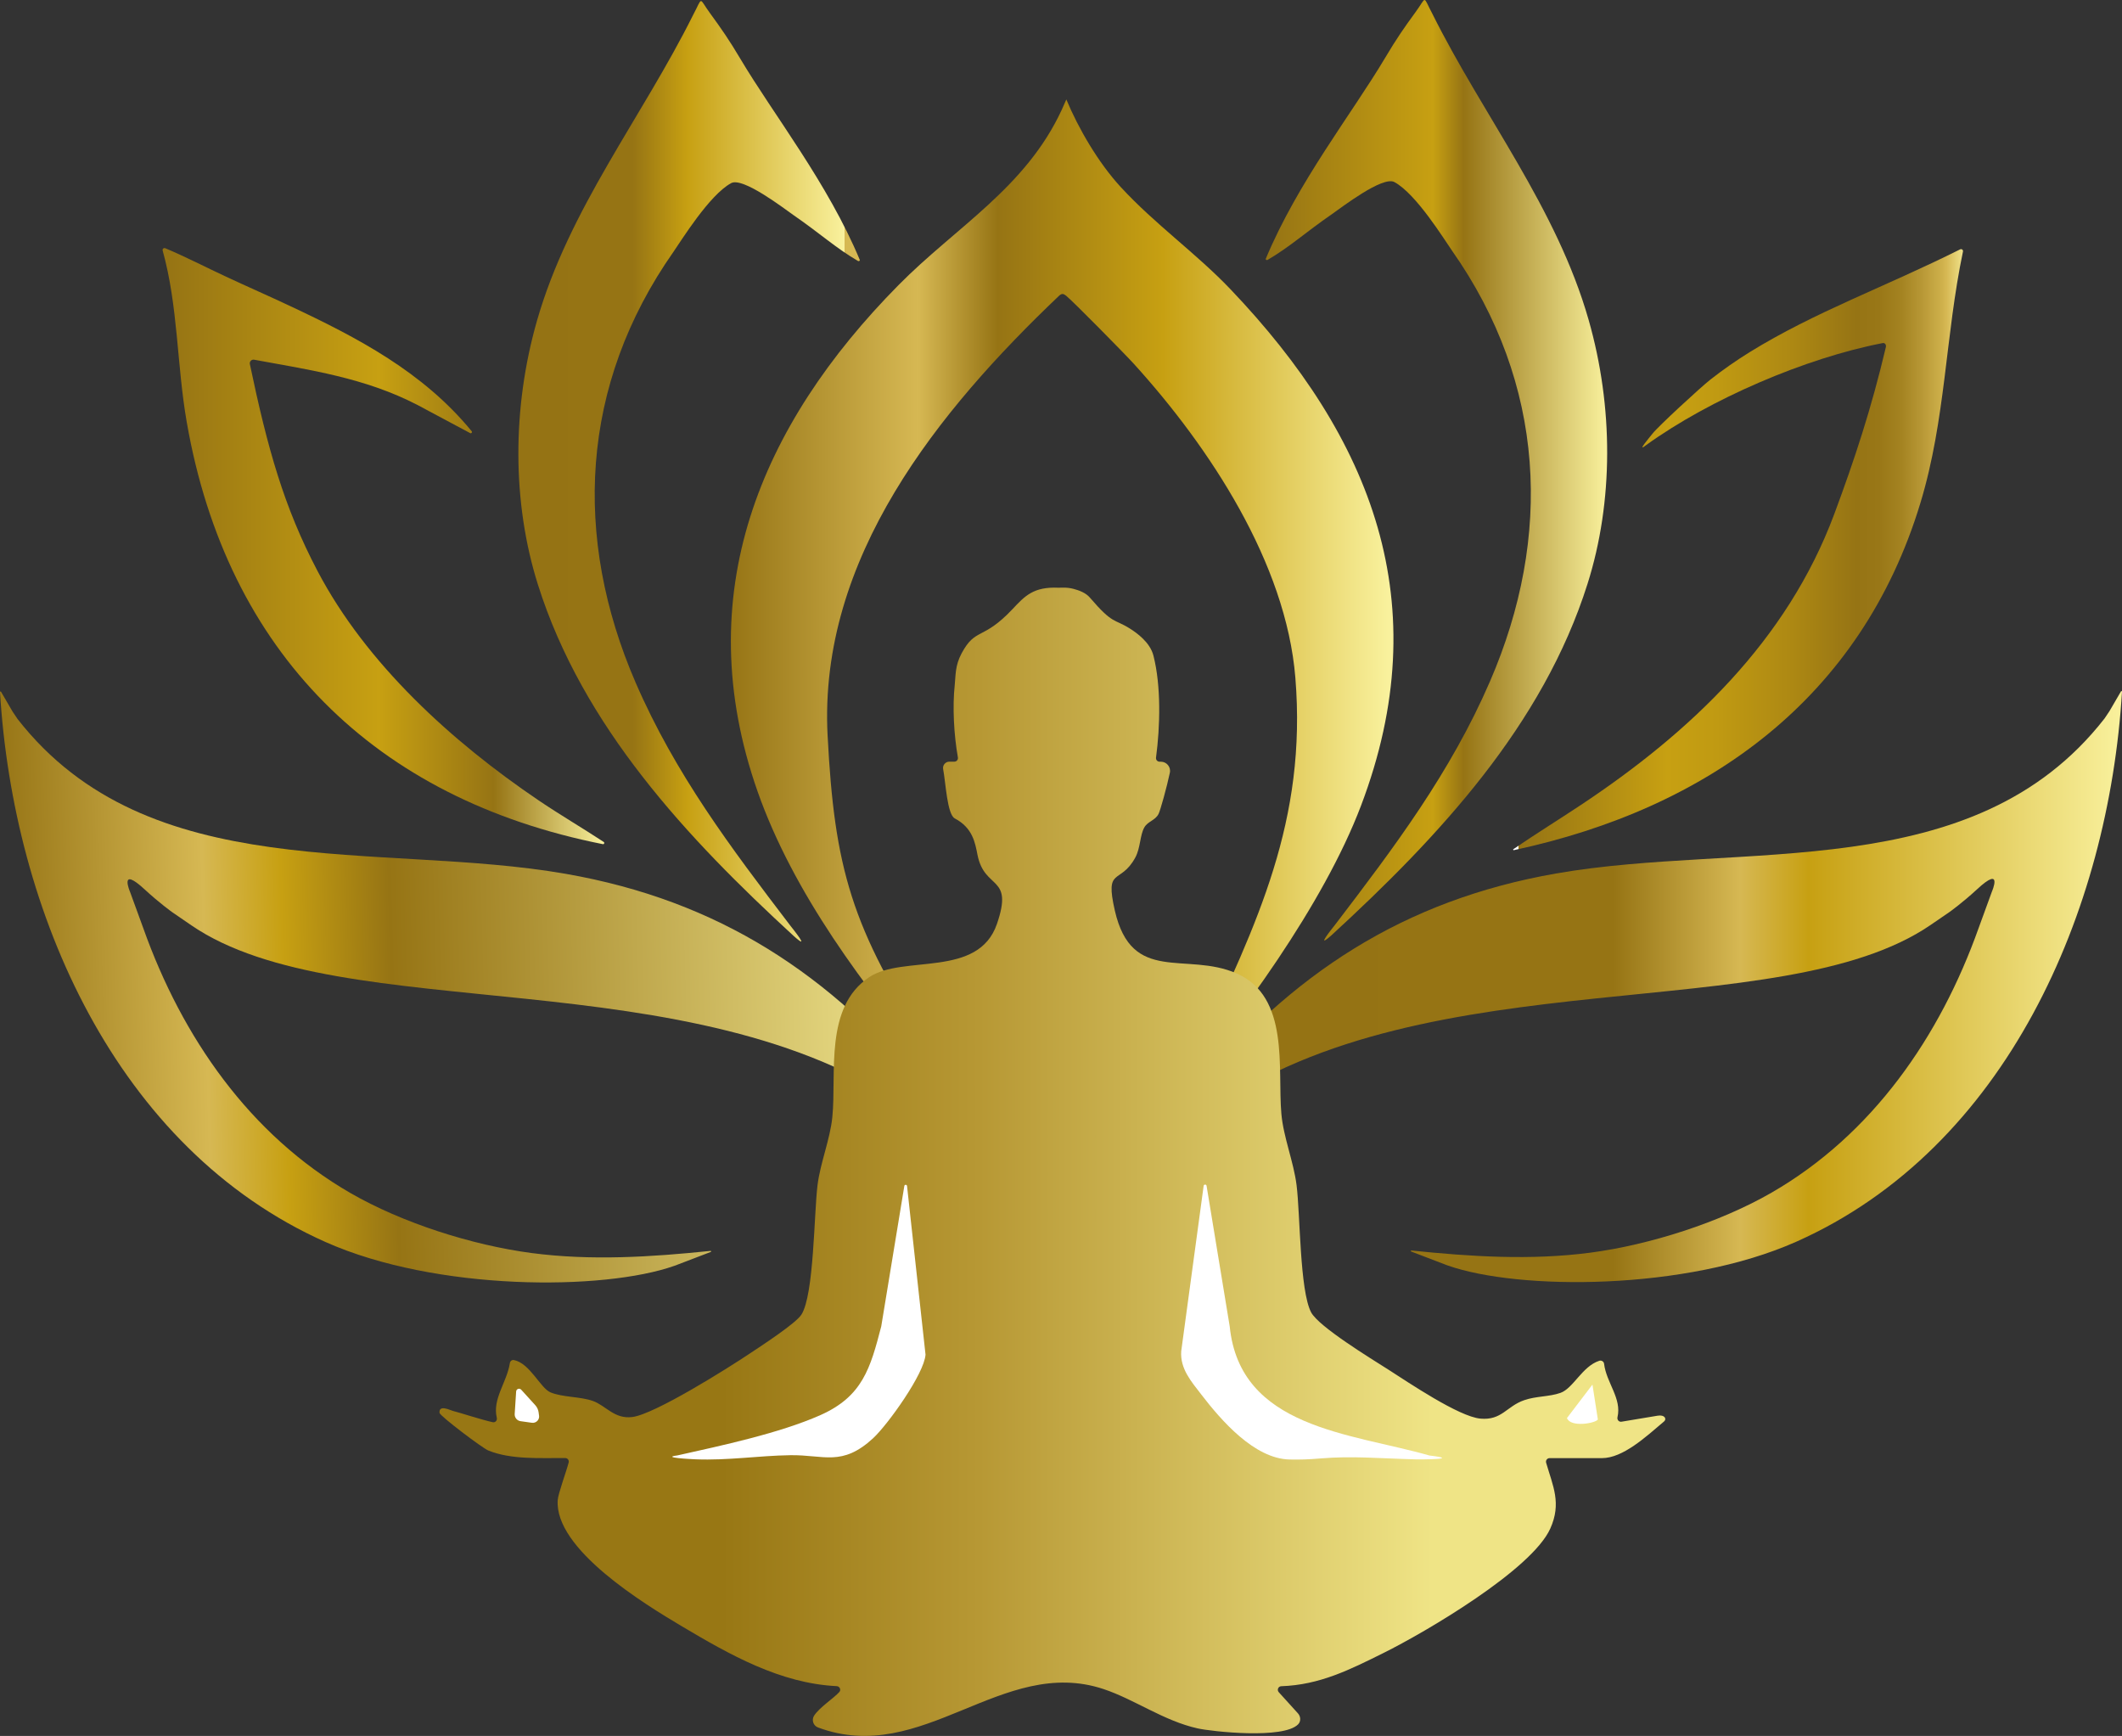 <?xml version="1.0" encoding="UTF-8"?>
<svg id="Ebene_1" data-name="Ebene 1" xmlns="http://www.w3.org/2000/svg" xmlns:xlink="http://www.w3.org/1999/xlink" viewBox="0 0 556.96 455.58">
  <rect x="0" y="0" width="556.96" height="455.58" fill="#333333" stroke="none"/>
  <defs>
    <style>
      .cls-1 {
        fill: #fff;
      }

      .cls-2 {
        fill: url(#Unbenannter_Verlauf_15);
      }

      .cls-3 {
        fill: url(#Unbenannter_Verlauf_60);
      }

      .cls-4 {
        fill: url(#Unbenannter_Verlauf_55);
      }

      .cls-5 {
        fill: url(#Unbenannter_Verlauf_58);
      }

      .cls-6 {
        fill: url(#Unbenannter_Verlauf_57);
      }

      .cls-7 {
        fill: url(#Unbenannter_Verlauf_59);
      }

      .cls-8 {
        fill: url(#Unbenannter_Verlauf_56);
      }

      .cls-9 {
        fill: url(#Unbenannter_Verlauf_54);
      }
    </style>
    <linearGradient id="Unbenannter_Verlauf_60" data-name="Unbenannter Verlauf 60" x1="132" y1="123.69" x2="221.64" y2="123.69" gradientUnits="userSpaceOnUse">
      <stop offset="0" stop-color="#fff"/>
      <stop offset="0" stop-color="#fafafa"/>
      <stop offset="0" stop-color="#fff"/>
      <stop offset="0" stop-color="#957314"/>
      <stop offset=".38" stop-color="#967414"/>
      <stop offset=".54" stop-color="#c7a012"/>
      <stop offset="1" stop-color="#f9f19d"/>
      <stop offset="1" stop-color="#d6b853"/>
    </linearGradient>
    <linearGradient id="Unbenannter_Verlauf_55" data-name="Unbenannter Verlauf 55" x1="398.67" y1="144.25" x2="516.75" y2="144.25" gradientUnits="userSpaceOnUse">
      <stop offset="0" stop-color="#fff"/>
      <stop offset="0" stop-color="#fafafa"/>
      <stop offset="0" stop-color="#fff"/>
      <stop offset="0" stop-color="#957314"/>
      <stop offset=".33" stop-color="#c7a012"/>
      <stop offset=".44" stop-color="#c09a12"/>
      <stop offset=".6" stop-color="#ae8913"/>
      <stop offset=".75" stop-color="#967414"/>
      <stop offset=".8" stop-color="#997717"/>
      <stop offset=".85" stop-color="#a48321"/>
      <stop offset=".89" stop-color="#b59533"/>
      <stop offset=".94" stop-color="#ceb04b"/>
      <stop offset=".95" stop-color="#d6b853"/>
      <stop offset="1" stop-color="#f9f19d"/>
    </linearGradient>
    <linearGradient id="Unbenannter_Verlauf_54" data-name="Unbenannter Verlauf 54" x1="190.54" y1="157.28" x2="364.45" y2="157.28" gradientUnits="userSpaceOnUse">
      <stop offset="0" stop-color="#fff"/>
      <stop offset="0" stop-color="#fafafa"/>
      <stop offset="0" stop-color="#fff"/>
      <stop offset="0" stop-color="#957314"/>
      <stop offset=".29" stop-color="#d6b853"/>
      <stop offset=".41" stop-color="#967414"/>
      <stop offset=".66" stop-color="#c7a012"/>
      <stop offset="1" stop-color="#f9f19d"/>
    </linearGradient>
    <linearGradient id="Unbenannter_Verlauf_58" data-name="Unbenannter Verlauf 58" x1="42.66" y1="143.32" x2="158.6" y2="143.32" gradientUnits="userSpaceOnUse">
      <stop offset="0" stop-color="#fff"/>
      <stop offset="0" stop-color="#fafafa"/>
      <stop offset="0" stop-color="#fff"/>
      <stop offset="0" stop-color="#957314"/>
      <stop offset=".49" stop-color="#c7a012"/>
      <stop offset=".75" stop-color="#967414"/>
      <stop offset="1" stop-color="#f9f19d"/>
      <stop offset="1" stop-color="#d6b853"/>
    </linearGradient>
    <linearGradient id="Unbenannter_Verlauf_57" data-name="Unbenannter Verlauf 57" x1=".06" y1="261.04" x2="256.92" y2="253.96" gradientUnits="userSpaceOnUse">
      <stop offset="0" stop-color="#fff"/>
      <stop offset="0" stop-color="#fafafa"/>
      <stop offset="0" stop-color="#fff"/>
      <stop offset="0" stop-color="#957314"/>
      <stop offset=".21" stop-color="#d6b853"/>
      <stop offset=".29" stop-color="#c7a012"/>
      <stop offset=".4" stop-color="#967414"/>
      <stop offset="1" stop-color="#f9f19d"/>
    </linearGradient>
    <linearGradient id="Unbenannter_Verlauf_56" data-name="Unbenannter Verlauf 56" x1="299.99" y1="258.93" x2="556.96" y2="258.93" gradientUnits="userSpaceOnUse">
      <stop offset="0" stop-color="#fff"/>
      <stop offset="0" stop-color="#fafafa"/>
      <stop offset="0" stop-color="#fff"/>
      <stop offset="0" stop-color="#957314"/>
      <stop offset=".48" stop-color="#967414"/>
      <stop offset=".61" stop-color="#d6b853"/>
      <stop offset=".68" stop-color="#c7a012"/>
      <stop offset="1" stop-color="#f9f19d"/>
    </linearGradient>
    <linearGradient id="Unbenannter_Verlauf_59" data-name="Unbenannter Verlauf 59" x1="332.21" y1="123.41" x2="421.85" y2="123.41" gradientUnits="userSpaceOnUse">
      <stop offset="0" stop-color="#fff"/>
      <stop offset="0" stop-color="#fafafa"/>
      <stop offset="0" stop-color="#fff"/>
      <stop offset="0" stop-color="#957314"/>
      <stop offset=".49" stop-color="#c7a012"/>
      <stop offset=".58" stop-color="#967414"/>
      <stop offset="1" stop-color="#f9f19d"/>
      <stop offset="1" stop-color="#d6b853"/>
    </linearGradient>
    <linearGradient id="Unbenannter_Verlauf_15" data-name="Unbenannter Verlauf 15" x1="115.38" y1="304.9" x2="437.13" y2="304.9" gradientUnits="userSpaceOnUse">
      <stop offset=".23" stop-color="#987714"/>
      <stop offset=".44" stop-color="#b79834"/>
      <stop offset=".81" stop-color="#efe486"/>
    </linearGradient>
  </defs>
  <path class="cls-3" d="M225.66,68.2c.1.23-.24.42-.45.3-6-3.52-9.82-7.13-16.92-12.03-2.44-1.69-13.29-10.08-16.38-8.41-5.74,3.09-13.15,15.18-15.11,17.97-24.59,35.02-26.46,75.04-9.96,113.13,10.37,23.94,25.01,43.35,40.64,63.82.55.72,5.49,6.79.93,2.74-28.09-25.81-55.46-55.04-67.21-92.26-6.81-21.54-6.81-46.37-.27-69.25,8.41-29.4,27.59-53.39,41.01-80.32,2.63-4.92,1.35-4.58,4.49-.33,2.88,3.94,5,6.99,7.92,11.92,8.65,14.55,22.94,32.63,31.32,52.73Z"/>
  <path class="cls-4" d="M397.32,223.11c-.15.03-.23-.17-.1-.26,6.53-4.44,11.84-7.7,17.55-11.49,28.92-19.17,54.26-43.17,66.65-76.4,5.3-14.22,9.78-27.8,13.56-43.87.14-.6-.24-1.17-.84-1.05-20.14,3.88-45.33,14.67-62.15,26.82-2.6,2.06,1.2-2.34,1.78-3.1,1.34-1.76,12.63-12.17,15.18-14.16,3.25-2.54,6.74-4.99,10.25-7.16,17.1-10.58,35.53-17.12,55.28-27,.39-.19.83.14.74.57-4.65,22.15-4.51,44.01-11.17,65.98-15.54,51.27-55.7,80.2-106.74,91.13Z"/>
  <path class="cls-9" d="M294.21,49.14c8.92,9.69,19.81,17.39,28.73,26.75,37.2,39.01,54.42,82.51,34.28,135.56-9.82,25.88-31.92,56.07-49.78,77.01-.06.07,2.91-5.73,2.96-5.81,1.71-2.68,4.26-7.67,4.26-7.67,15.35-32.78,28.39-59.68,25.33-97.14-2.45-30.08-22.54-60.48-42.32-82.28-2.49-2.74-16.16-16.61-17.86-17.96-.71-.57-1.13-.61-1.82,0-31.65,30.14-63.2,68.83-60.77,115.43,1.8,34.54,6.1,50.52,27.17,82.56,5.56,8.46,13.34,20.56.6,5.06-18.09-21.48-36.76-46.23-46.16-72.97-18.11-51.56.59-96.02,37.02-132.88,15.05-15.23,33.35-25.51,42.82-45.97,0-.02,1.2-2.74,1.21-2.73,3.14,7.55,8.36,16.57,14.32,23.04Z"/>
  <path class="cls-5" d="M123.39,113.66l-13.81-7.38s-.02,0-.03-.01c-13.73-7.13-28.29-9.19-42.85-11.87-.68-.12-1.26.48-1.12,1.16,4.67,22.27,8.96,37.53,17.73,54.24,12.83,24.46,35.39,44.91,58.03,60.23,5.58,3.78,11.23,7.07,17.12,10.93.29.19.1.65-.23.58-59.83-11.86-98.68-50.31-109.22-110.78-2.62-15.01-2.24-30.33-6.32-45.02-.11-.41.29-.76.68-.6,5.61,2.37,10.42,4.89,16,7.49s11.3,5.11,16.62,7.61c17.96,8.43,35.05,17.38,47.81,32.93.22.27-.1.66-.41.5Z"/>
  <path class="cls-6" d="M252.53,297.65c-3.2-4.63-7.9-9.76-8.96-11.04-25.59-30.92-54.9-50.25-95.01-57.27-49.08-8.59-109.53,3.48-143.97-40.67l-1.3-1.94-3.03-5.2c-.08-.12-.27-.06-.26.08,3.48,57.47,30.27,119.78,85.48,144.36,29.02,12.92,72.99,12.78,91.5,6.24h.02s9.57-3.66,9.57-3.66c.15-.06.1-.29-.06-.27-15.59,1.61-31.35,2.62-46.95.57-15.73-2.07-34.01-7.93-47.58-15.75-26.5-15.29-44.22-40.97-54.35-69.45l-3.48-9.54s-3.09-7.1,3.9-.62c3.77,3.49,7.16,5.91,7.16,5.91l5.03,3.45c39.58,27.1,131.69,8.17,188.68,48.39,3.93,2.77,7.39,5.56,11.07,8.62l5.17,4.08c.24.17,1.85,1.58,1.8,1.29-.13-.76-2.33-4.44-2.65-5.01-.54-.95-1.78-2.57-1.78-2.57Z"/>
  <path class="cls-8" d="M304.43,297.55c3.2-4.63,7.9-9.76,8.96-11.04,25.59-30.92,54.9-50.25,95.01-57.27,49.08-8.59,109.53,3.48,143.97-40.67l1.3-1.94,3.03-5.2c.08-.12.27-.06.26.08-3.48,57.47-30.27,119.78-85.48,144.36-29.02,12.92-72.99,12.78-91.5,6.24h-.02s-9.57-3.66-9.57-3.66c-.15-.06-.1-.29.06-.27,15.59,1.61,31.35,2.62,46.95.57s34.01-7.93,47.58-15.75c26.5-15.29,44.22-40.97,54.35-69.45l3.48-9.54s3.09-7.1-3.9-.62c-3.77,3.49-7.16,5.91-7.16,5.91l-5.03,3.45c-39.58,27.1-131.69,8.17-188.68,48.39-3.93,2.77-7.39,5.56-11.07,8.62l-5.17,4.08c-.24.17-1.85,1.58-1.8,1.29.13-.76,2.33-4.44,2.65-5.01.54-.95,1.78-2.57,1.78-2.57Z"/>
  <path class="cls-7" d="M332.23,67.92c-.1.23.24.42.45.3,6-3.52,9.82-7.13,16.92-12.03,2.44-1.69,13.29-10.08,16.38-8.41,5.74,3.09,13.15,15.18,15.11,17.97,24.59,35.02,26.46,75.04,9.96,113.13-10.37,23.94-25.01,43.35-40.64,63.82-.55.72-5.49,6.79-.93,2.74,28.09-25.81,55.46-55.04,67.21-92.26,6.81-21.54,6.81-46.37.27-69.25-8.41-29.4-27.59-53.39-41.01-80.32-2.63-4.92-1.35-4.58-4.49-.33-2.88,3.94-5,6.99-7.92,11.92-8.65,14.55-22.94,32.63-31.32,52.73Z"/>
  <path class="cls-1" d="M229.61,377.12c3.81-3.51,13.43-16.9,13.76-21.95l-4.85-44.24c-.05-.42-.65-.43-.71-.02l-6.06,36.85c-2.84,10.96-4.91,18.37-15.95,23.28-10.73,4.77-26.05,8.02-37.56,10.59-4.46.56,3.5.97,4.76,1.02,8.62.34,16.43-.95,24.85-1.08,8.88-.14,13.56,3.1,21.78-4.46Z"/>
  <path class="cls-1" d="M375.56,381.63c-20.67-5.89-49.65-7.13-52.35-33.87l-6.07-36.88c-.07-.44-.71-.43-.77.01l-5.89,43.42c-.3,4.6,2.65,7.92,5.23,11.28,5.26,6.85,13.98,16.94,23.25,17.11,2.7.05,4.84,0,8.1-.28,8.41-.7,15.5,0,24.9.24,1.25.03,12.5.03,3.6-1.02Z"/>
  <path class="cls-1" d="M141.93,371.18l-.11-.83c-.09-.71-.4-1.37-.88-1.9l-3.69-4.06c-.46-.5-1.29-.21-1.33.47l-.38,5.9c-.06.93.61,1.76,1.54,1.89l2.97.42c1.1.15,2.04-.78,1.89-1.88Z"/>
  <path class="cls-1" d="M419.84,372.2l-1.42-9.16-6.69,8.78c.93,2.54,7.47,1.38,8.11.38Z"/>
  <path class="cls-2" d="M279.02,154.22c.95-.02,1.9.09,2.82.34,1.42.38,3.14,1.02,4.19,2.24,6.14,7.16,6.28,5.5,10.47,8.12,1.89,1.18,5.36,3.67,6.24,7.13,2.03,7.96,1.78,18.53.68,26.78-.08.57.36,1.06.93,1.07h.34c1.53,0,2.68,1.41,2.36,2.9-.79,3.75-2.5,9.9-2.97,10.82-.89,1.72-2.79,1.9-3.72,3.51-1.18,2.04-1,5.41-2.39,7.94-3.96,7.25-8.03,2.22-5.36,13.9,4.45,19.48,18.74,10.67,32.01,16.51,13.95,6.14,10.66,24.95,11.7,36.83.54,6.15,3.22,12.57,3.99,18.72.97,7.75.82,27.64,3.81,33.36,1.98,3.78,15.76,12.17,20.14,14.96,5.38,3.44,18.62,12.43,24.3,12.95,5.63.51,6.85-3.24,11.5-4.84,3.14-1.09,6.55-.87,9.5-1.91,3.39-1.19,5.72-6.99,10.21-8.43.56-.18,1.18.19,1.25.78.61,5.04,4.69,9.07,3.52,14.03-.16.67.38,1.29,1.06,1.18l9.5-1.58c1.86-.31,2.41.88,1.68,1.5-4.8,4.07-10.8,9.64-16.33,9.64h-13.73c-.63,0-1.08.6-.91,1.2,1.8,6.19,4.08,10.62,1.1,17.27-4.84,10.83-32.77,27.2-43.75,32.65-8.94,4.44-16.77,8.39-26.87,8.74-.8.03-1.19.98-.65,1.57l5.04,5.56c.72.8.81,2.06.07,2.84-3.82,4.01-22.74,1.91-26.36,1.11-8.93-1.97-16.6-7.63-24.77-10.34-26.64-8.84-47.41,20.36-74.93,10.08-1.25-.47-1.73-2-1-3.11,1.44-2.2,5.19-4.58,6.62-6.2.51-.58.08-1.49-.69-1.53-14.82-.71-28.11-8.26-40.57-15.66-9.95-5.91-33.6-20.3-32.66-33.21.12-1.67,2.22-7.34,2.87-9.82.16-.59-.29-1.17-.9-1.17-6.52-.04-14.15.47-20.19-1.98-1.55-.63-12.75-9.08-12.81-9.89-.17-2.26,2.78-.67,3.55-.49,1.44.34,7.54,2.33,10.41,2.95.68.15,1.24-.47,1.08-1.15-1.2-4.98,2.64-9.29,3.43-14.37.08-.52.54-.89,1.06-.79,4.23.85,6.94,7.38,9.6,8.48,3.2,1.33,7.8,1.07,11.13,2.26,3.44,1.23,5.62,4.81,10.35,4.21,5.87-.73,25.01-12.77,30.85-16.68,2.92-1.95,12.06-7.86,13.54-10.21,3.31-5.25,3.28-26.42,4.22-33.98.73-5.85,3.3-12.02,3.88-17.8,1.16-11.52-2.18-28.86,9.69-36.77,8.91-5.94,28.6.34,33.52-13.97,4.44-12.9-3.24-8.75-5.1-18.1-.63-3.2-1.27-7.11-5.96-9.58-2.02-1.06-2.38-9.38-3.06-12.94-.19-1.01.58-1.95,1.61-1.96h1.33c.59,0,1.03-.53.93-1.11-1.04-5.87-1.45-13.26-.83-19.02.27-2.56.08-5.08,1.79-8.27,3.68-6.9,5.56-3.33,13.36-11.62,3.27-3.48,5.52-5.93,12.09-5.63l1.15-.02Z"/>
  <path class="cls-1" d="M229.16,377.45c3.81-3.51,13.43-16.9,13.76-21.95l-4.85-44.24c-.05-.42-.65-.43-.71-.02l-6.06,36.85c-2.84,10.96-4.91,18.37-15.95,23.28-10.73,4.77-26.05,8.02-37.56,10.59-4.46.56,3.5.97,4.76,1.02,8.62.34,16.43-.95,24.85-1.08,8.88-.14,13.56,3.1,21.78-4.46Z"/>
  <path class="cls-1" d="M375.11,381.96c-20.67-5.89-49.65-7.13-52.35-33.87l-6.07-36.88c-.07-.44-.71-.43-.77.01l-5.89,43.42c-.3,4.6,2.65,7.92,5.23,11.28,5.26,6.85,13.98,16.94,23.25,17.11,2.7.05,4.84,0,8.1-.28,8.41-.7,15.5,0,24.9.24,1.25.03,12.5.03,3.6-1.02Z"/>
  <path class="cls-1" d="M141.48,371.5l-.11-.83c-.09-.71-.4-1.37-.88-1.9l-3.69-4.06c-.46-.5-1.29-.21-1.33.47l-.38,5.9c-.06.93.61,1.76,1.54,1.89l2.97.42c1.1.15,2.04-.78,1.89-1.88Z"/>
  <path class="cls-1" d="M419.39,372.53l-1.42-9.16-6.69,8.78c.93,2.54,7.47,1.38,8.11.38Z"/>
</svg>